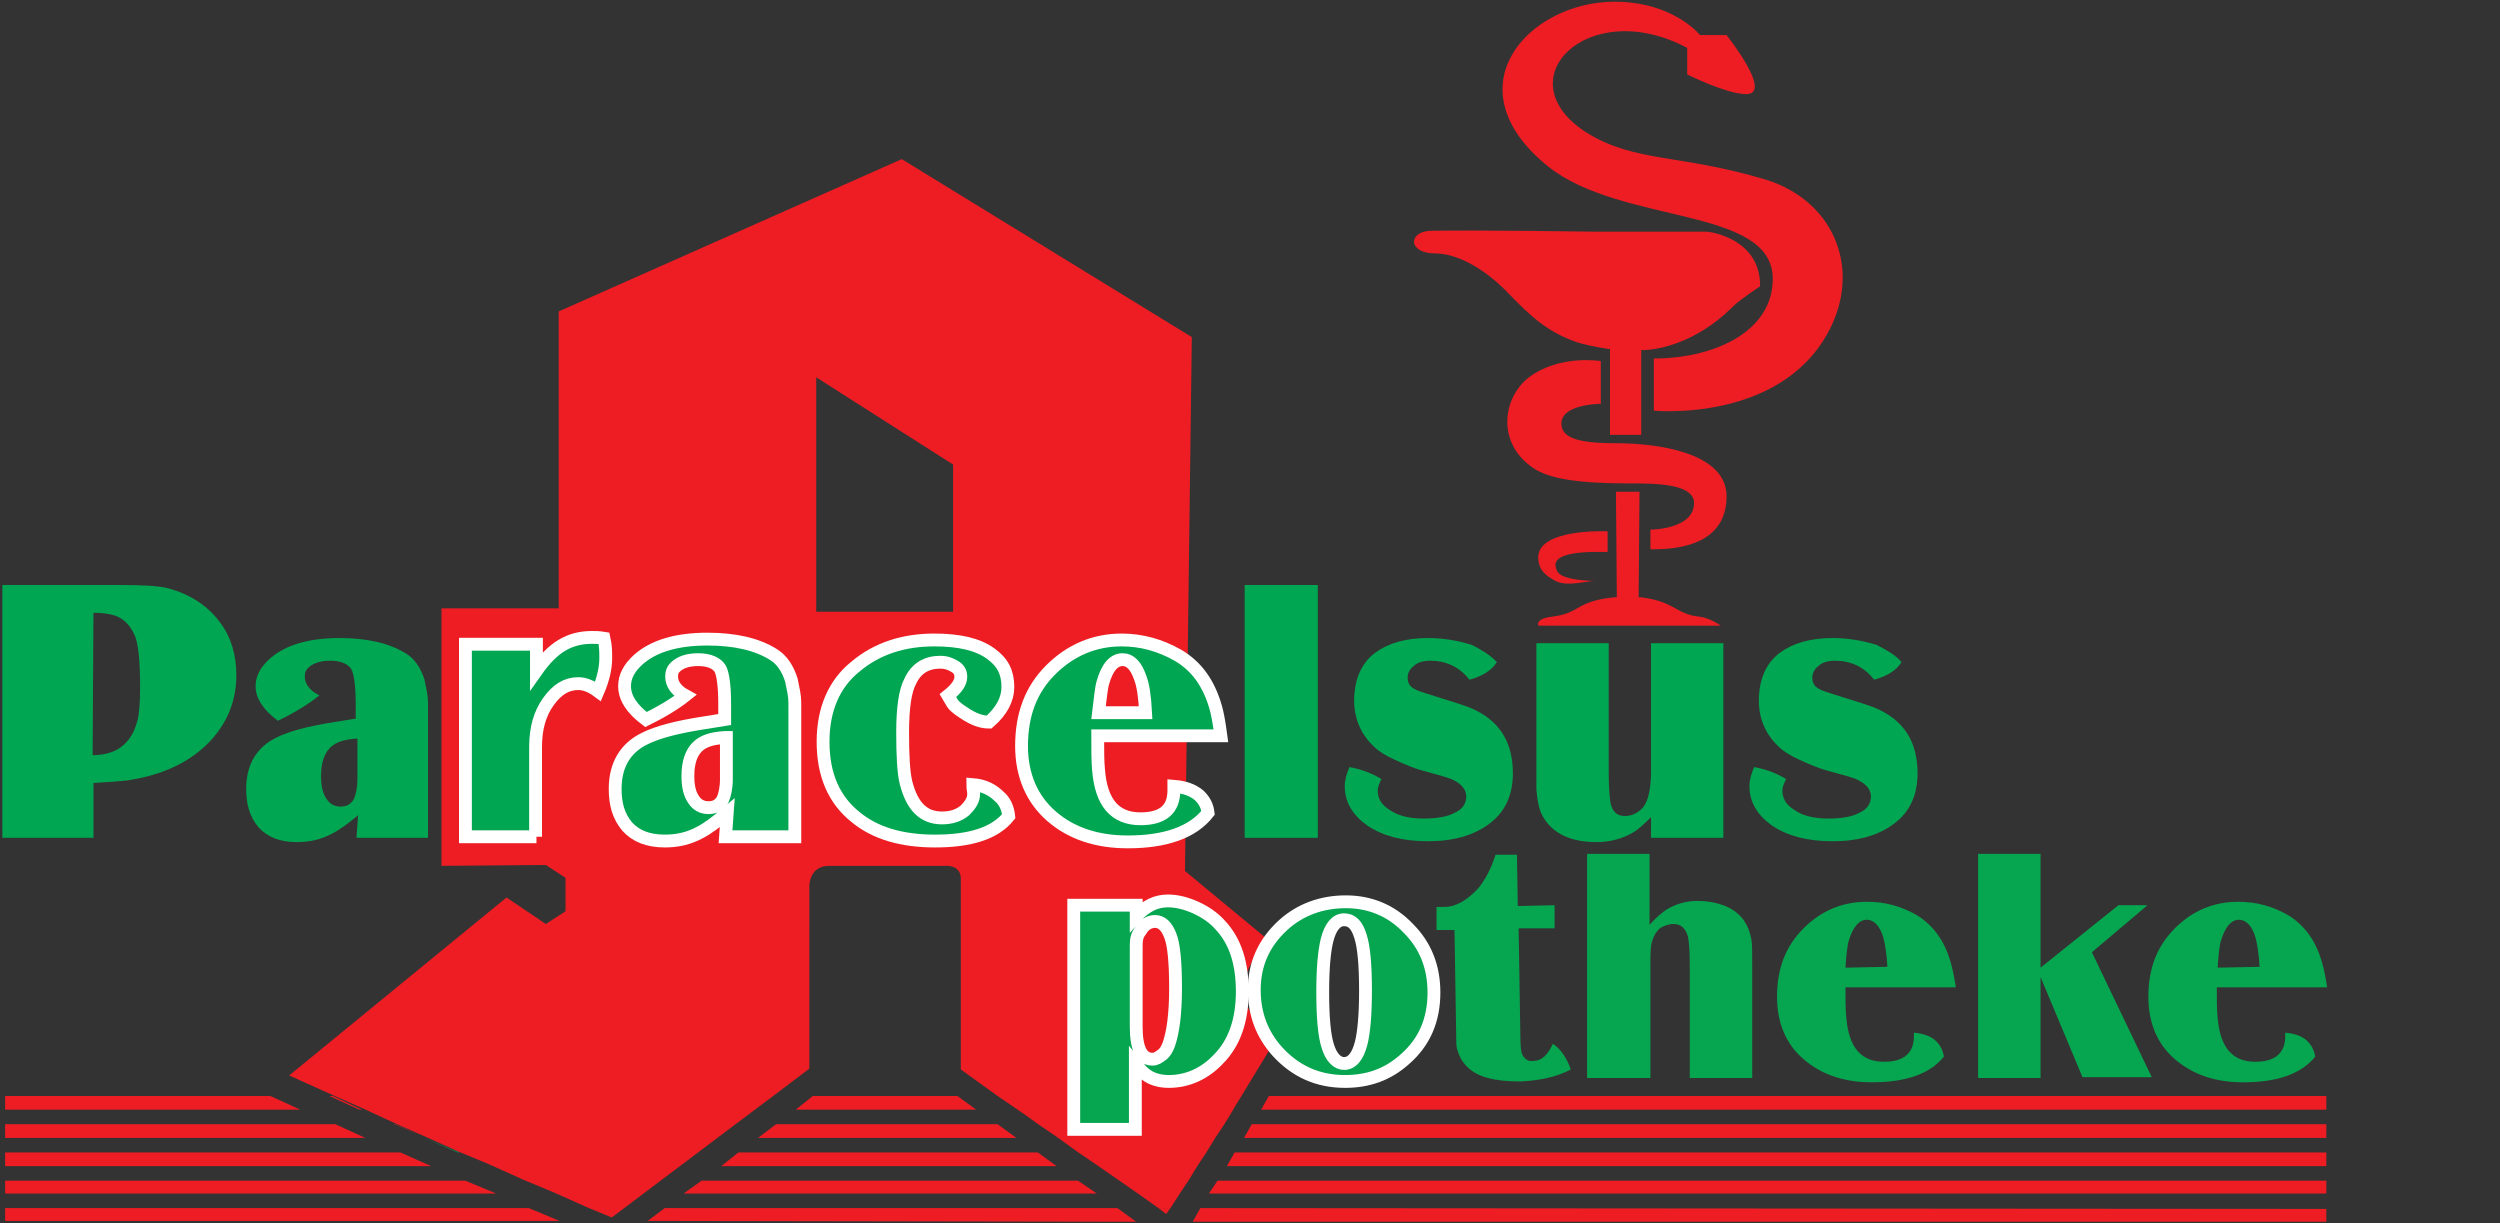 <?xml version="1.0" encoding="utf-8"?>
<!-- Generator: Adobe Illustrator 27.7.0, SVG Export Plug-In . SVG Version: 6.00 Build 0)  -->
<svg version="1.1" id="Ebene_1" xmlns="http://www.w3.org/2000/svg" xmlns:xlink="http://www.w3.org/1999/xlink" x="0px" y="0px"
	 viewBox="0 0 292.2 143" style="enable-background:new 0 0 292.2 143;" xml:space="preserve">
<rect x="0" y="0" width="292.2" height="143" fill="#333333" stroke="none"/>
<style type="text/css">
	.st0{fill:none;}
	.st1{fill:#ED1D23;}
	.st2{fill:#00A651;}
	.st3{fill:none;stroke:#FFFFFF;stroke-width:0.5;stroke-miterlimit:10;}
	.st4{fill:#00A651;stroke:#00A651;stroke-width:0.25;stroke-miterlimit:10;}
	.st5{fill:#00A651;stroke:#FFFFFF;stroke-width:1.5;stroke-miterlimit:10;}
	.st6{fill:#06A550;stroke:#FFFFFF;stroke-width:1.5;stroke-miterlimit:10;}
	.st7{fill:#06A550;}
	.st8{fill:#ED1D23;stroke:#ED1D23;stroke-width:0.25;stroke-miterlimit:10;}
</style>
<polygon class="st0" points="111.4,54.3 95.4,44.1 95.4,71.5 111.4,71.5 "/>
<g>
	<polygon class="st0" points="136.8,141.2 137.1,141.2 138.1,139.5 137.8,139.5 	"/>
	<polygon class="st0" points="111.4,54.3 95.4,44.1 95.4,71.5 111.4,71.5 	"/>
	<polygon class="st0" points="140.9,134.7 141.1,134.7 142.2,133 142,133 	"/>
	<polygon class="st0" points="138.8,138 139.1,138 140.1,136.3 139.9,136.3 	"/>
	<polygon class="st0" points="143,131.4 143.1,131.4 144.2,129.7 144.2,129.7 	"/>
	<path class="st0" d="M116.7,128.1L116.7,128.1l-4.3-3.1c0,0,0,0,0,0.1L116.7,128.1z"/>
	<polygon class="st0" points="42.3,129.7 42,129.7 46.1,131.4 46.2,131.4 	"/>
	<polygon class="st0" points="121.3,134.7 118.8,133 88.6,133 86.3,134.7 	"/>
	<polygon class="st0" points="79.9,139.5 77.7,141.2 130.6,141.2 128.2,139.5 	"/>
	<polygon class="st0" points="114.1,129.7 93,129.7 90.7,131.4 116.6,131.4 	"/>
	<polygon class="st0" points="118.9,129.7 118.9,129.7 120.2,130.6 	"/>
	<polygon class="st0" points="84.3,136.3 82,138 126,138 123.5,136.3 	"/>
	<polygon class="st1" points="118.9,129.7 118.9,129.7 116.7,128.1 116.7,128.1 	"/>
	<polyline class="st1" points="114.1,129.7 111.9,128.1 95,128.1 93,129.7 	"/>
	<polygon class="st1" points="0.6,128.1 0.6,129.7 35.1,129.7 31.6,128.1 	"/>
	<polygon class="st1" points="42.3,129.7 38.9,128.1 38.5,128.1 42,129.7 	"/>
	<path class="st1" d="M144.2,129.7l0.1-0.2L144.2,129.7z"/>
	<polygon class="st1" points="271.9,129.7 271.9,128.1 148.3,128.1 147.4,129.7 	"/>
	<polygon class="st1" points="46.1,131.4 48.9,132.6 46.2,131.4 	"/>
	<polygon class="st1" points="0.6,131.4 0.6,133 42.7,133 39.2,131.4 	"/>
	<polyline class="st1" points="90.7,131.4 88.6,133 118.8,133 116.6,131.4 	"/>
	<polygon class="st1" points="271.9,133 271.9,131.4 146.3,131.4 145.4,133 	"/>
	<polygon class="st1" points="0.6,134.7 0.6,136.3 50.4,136.3 46.8,134.7 	"/>
	<polygon class="st1" points="86.3,134.7 84.3,136.3 123.5,136.3 121.3,134.7 	"/>
	<polygon class="st1" points="271.9,136.3 271.9,134.7 144.3,134.7 143.4,136.3 	"/>
	<polygon class="st1" points="271.9,139.5 271.9,138 142.3,138 141.3,139.5 	"/>
	<polygon class="st1" points="0.6,138 0.6,139.5 58,139.5 54.4,138 	"/>
	<polygon class="st1" points="82,138 79.9,139.5 128.2,139.5 126,138 	"/>
	<polygon class="st1" points="271.9,142.8 271.9,141.3 140.3,141.2 139.4,142.8 	"/>
	<polygon class="st1" points="77.7,141.2 75.7,142.7 132.8,142.8 130.6,141.2 	"/>
	<polygon class="st1" points="0.6,141.2 0.6,142.7 65.4,142.7 61.8,141.2 	"/>
	<polygon class="st1" points="135.4,141.2 136.3,141.9 136.8,141.2 	"/>
	<polygon class="st2" points="49.6,133 49.6,133 53.5,134.7 53.7,134.7 	"/>
	<polygon class="st2" points="48.9,132.6 49.6,133 49.6,133 	"/>
	<g>
		<path class="st2" d="M88.5,129.7"/>
		<path class="st3" d="M88.5,129.7"/>
	</g>
	<g>
		<path class="st2" d="M90.6,128.1"/>
		<path class="st3" d="M90.6,128.1"/>
	</g>
	<g>
		<path class="st2" d="M88.6,133"/>
		<path class="st3" d="M88.6,133"/>
	</g>
	<g>
		<path class="st2" d="M84.2,133"/>
		<path class="st3" d="M84.2,133"/>
	</g>
	<g>
		<path class="st2" d="M86.2,131.4"/>
		<path class="st3" d="M86.2,131.4"/>
	</g>
	<path class="st1" d="M133,139.5l2.4,1.7h1.4l1.1-1.7l1-1.5l1.1-1.8l1-1.5l1.1-1.8l1-1.5l1.1-1.8l0.1-0.2l0.8-1.3l3.4-5.6l-3.8-6.8
		l3.1-6.2l-9.3-7.7l0.8-62.4l-33.9-20.8L65.3,36.4v34.7H51.6v30.1l12.2-0.1l2.3,1.5v3.9l-2.3,1.5l-4.6-3.1l-25.4,20.8l5.1,2.3
		l3.4,1.5l3.9,1.8l2.7,1.2l0.7,0.3l4,1.8l3.6,1.5l4,1.8l3.6,1.5l3.8,1.7l2.9,1.2l14.6-11l4.4-3.3l4.1-3.1v-9v-3.3V105v-1.5
		c0,0,0-2.3,2.3-2.3s13.9,0,13.9,0s1.5,0,1.5,1.5c0,0.2,0,0.8,0,1.5c0,0.6,0,3.6,0,7.4c0,1.1,0,2.3,0,3.4c0,3.9,0,7.9,0,10l4.3,3.1
		l2.2,1.5l1.3,0.9l1.1,0.8l2.2,1.5l2.5,1.8l2.2,1.5 M111.4,71.5h-16V44.1l16,10.2V71.5z"/>
	<g>
		<path class="st2" d="M88.5,129.7"/>
		<path class="st3" d="M88.5,129.7"/>
	</g>
	<line class="st0" x1="144.3" y1="129.5" x2="145.1" y2="128.1"/>
</g>
<g>
	<path class="st4" d="M10.7,97.8H0.4V68.5h13.5c2.8,0,4.7,0.1,5.8,0.4c2.5,0.7,4.5,2,5.9,3.9c1.3,1.7,1.9,3.8,1.9,6.1
		c0,2.9-1,5.4-2.9,7.5c-2.4,2.6-5.7,4.1-9.8,4.7c-1,0.1-2.3,0.2-4,0.3v6.4H10.7z M10.7,88.4c1.8,0,3.2-0.5,4.1-1.5
		c0.7-0.7,1.1-1.6,1.4-2.7c0.2-0.8,0.3-2.1,0.3-3.9c0-3-0.2-5-0.6-6c-0.6-1.4-1.5-2.3-2.9-2.6c-0.5-0.1-1.1-0.2-1.8-0.2
		c-0.1,0-0.2,0-0.4,0L10.7,88.4L10.7,88.4z"/>
	<path class="st4" d="M49.7,97.8h-7.9L42,95c-1.3,1.1-2.4,1.9-3.2,2.3c-1.3,0.7-2.6,1-4.1,1c-2,0-3.4-0.6-4.4-1.7
		c-1-1.2-1.4-2.6-1.4-4.4c0-2.8,1.2-4.8,3.5-5.9c1.4-0.7,3.6-1.3,6.8-1.8l2.5-0.4c0-0.9,0-1.5,0-1.8c0-2.1-0.2-3.5-0.5-4.1
		c-0.4-0.7-1.3-1.1-2.6-1.1c-1.2,0-2.1,0.3-2.7,0.9c-0.3,0.3-0.4,0.6-0.4,1.1c0,0.8,0.5,1.6,1.6,2.2c-0.5,0.4-1.2,0.9-2.2,1.5
		s-1.8,1-2.4,1.3c-1.6-1.2-2.5-2.5-2.5-3.9c0-1.1,0.5-2.1,1.6-3.1c1.8-1.6,4.5-2.4,8.1-2.4c3.2,0,5.8,0.6,7.7,1.8
		c1,0.6,1.7,1.7,2.1,3c0.2,1,0.4,1.8,0.4,2.6V84v13.8H49.7z M41.7,86.2c-1.5,0.1-2.5,0.4-3.2,1.1s-1.1,1.8-1.1,3.4
		c0,1.2,0.2,2.1,0.7,2.8c0.4,0.6,1,0.9,1.7,0.9c0.8,0,1.3-0.3,1.7-1c0.2-0.5,0.4-1.3,0.4-2.3v-4.9H41.7z"/>
	<path class="st5" d="M62.7,97.8h-8.3V75.3h8.3v3.1c1.9-2.7,3.8-3.9,6.5-3.9c0.4,0,0.8,0,1.4,0.1c0.2,0.9,0.2,1.7,0.2,2.3
		c0,1.2-0.3,2.5-0.9,3.9c-0.8-0.6-1.6-0.9-2.3-0.9c-1.4,0-2.5,0.7-3.5,2.1s-1.5,3.1-1.5,5.3v10.5H62.7z"/>
	<path class="st5" d="M92.7,97.8h-7.9L85,95c-1.3,1.1-2.4,1.9-3.2,2.3c-1.3,0.7-2.6,1-4.1,1c-2,0-3.4-0.6-4.4-1.7
		c-1-1.2-1.4-2.6-1.4-4.4c0-2.8,1.2-4.8,3.5-5.9c1.4-0.7,3.6-1.3,6.8-1.8l2.5-0.4c0-0.9,0-1.5,0-1.8c0-2.1-0.2-3.5-0.5-4.1
		c-0.4-0.7-1.3-1.1-2.6-1.1c-1.2,0-2.1,0.3-2.7,0.9c-0.3,0.3-0.4,0.6-0.4,1.1c0,0.8,0.5,1.6,1.6,2.2c-0.5,0.4-1.2,0.9-2.2,1.5
		s-1.8,1-2.4,1.3c-1.6-1.2-2.5-2.5-2.5-3.9c0-1.1,0.5-2.1,1.6-3.1c1.8-1.6,4.5-2.4,8.1-2.4c3.2,0,5.8,0.6,7.7,1.8
		c1,0.6,1.7,1.7,2.1,3c0.2,1,0.4,1.8,0.4,2.6V84v13.8H92.7z M84.7,86.2c-1.5,0.1-2.5,0.4-3.2,1.1s-1.1,1.8-1.1,3.4
		c0,1.2,0.2,2.1,0.7,2.8c0.4,0.6,1,0.9,1.7,0.9c0.8,0,1.3-0.3,1.7-1c0.2-0.5,0.4-1.3,0.4-2.3v-4.9H84.7z"/>
	<path class="st5" d="M117.9,95.4c-1.6,2-4.5,2.9-8.6,2.9c-3.9,0-7-0.9-9.3-2.8c-2.5-2-3.8-4.9-3.8-8.8c0-3.8,1.3-6.8,3.8-8.8
		c2.5-2.1,5.6-3.1,9.2-3.1c2.9,0,5.1,0.5,6.6,1.6c1.4,1,2,2.2,2,3.9c0,1.4-0.7,2.8-2.2,4.1c-0.7,0-1.5-0.2-2.5-0.8
		c-0.8-0.5-1.4-0.9-1.7-1.3c-0.1-0.1-0.3-0.5-0.6-1c1-0.8,1.5-1.5,1.5-2.2c0-0.5-0.2-0.9-0.7-1.2c-0.5-0.3-1-0.5-1.7-0.5
		c-1.6,0-2.8,0.7-3.5,2.2c-0.6,1.1-0.9,3.1-0.9,6c0,2.7,0.1,4.7,0.4,5.9c0.7,2.7,2,4.1,4.2,4.1c1.1,0,2-0.3,2.7-0.9
		c0.6-0.6,1-1.2,1-1.9c0-0.3-0.1-0.6-0.1-1.1c1.3,0.1,2.3,0.6,3.1,1.4C117.4,93.6,117.8,94.4,117.9,95.4z"/>
	<path class="st5" d="M128.3,86c0,1.7,0,3,0.1,4c0.3,3.8,1.9,5.7,4.9,5.7c2.6,0,3.9-1.1,3.9-3.3c0-0.1,0-0.3,0-0.5
		c1.2,0.1,2.2,0.4,3,1.1c0.6,0.6,0.9,1.2,1,2c-1.8,2.3-5,3.4-9.4,3.4c-3.6,0-6.6-1-8.9-3s-3.5-4.8-3.5-8.2c0-3.7,1.1-6.6,3.4-8.9
		s5.1-3.5,8.3-3.5c2.3,0,4.5,0.6,6.6,1.8c2.2,1.3,3.6,3.3,4.4,6.1c0.2,0.7,0.4,1.8,0.6,3.3H128.3z M133.9,83.3
		c-0.1-1.9-0.3-3.2-0.6-4c-0.5-1.5-1.2-2.2-2.1-2.2c-1,0-1.8,0.9-2.3,2.7c-0.2,0.7-0.3,1.9-0.5,3.5H133.9z"/>
	<path class="st4" d="M153.9,97.8h-8.3V68.5h8.3V97.8z"/>
	<path class="st4" d="M174.8,77.4c-0.6,0.9-1.6,1.5-3,1.9c-1.2-1.5-2.8-2.2-4.6-2.2c-0.9,0-1.6,0.2-2.1,0.7
		c-0.5,0.4-0.7,0.9-0.7,1.4c0,0.7,0.3,1.2,1,1.5c0.3,0.2,1.1,0.4,2.3,0.8c1.6,0.5,2.9,0.9,4,1.3c3.4,1.4,5,3.9,5,7.6
		c0,2.5-0.9,4.4-2.6,5.7c-1.8,1.4-4.2,2.1-7.2,2.1c-2.9,0-5.2-0.6-7-1.8c-1.7-1.2-2.6-2.7-2.6-4.5c0-0.7,0.2-1.4,0.5-2.1
		c1.1,0.2,2.3,0.6,3.5,1.3c-0.2,0.4-0.4,0.9-0.4,1.3c0,1,0.5,1.8,1.5,2.4c1,0.7,2.4,1,4,1c1.5,0,2.8-0.2,3.7-0.7
		c0.9-0.4,1.4-1.1,1.4-2c0-0.8-0.5-1.5-1.5-2c-0.5-0.3-1.7-0.6-3.5-1.1c-1.2-0.3-2.3-0.8-3.4-1.3c-1.1-0.5-1.9-1-2.4-1.5
		c-1.5-1.4-2.3-3.2-2.3-5.3c0-2.4,0.8-4.3,2.4-5.5c1.5-1.1,3.5-1.7,6.1-1.7c1.8,0,3.5,0.3,5.1,0.8C173.2,76.1,174.1,76.7,174.8,77.4
		z"/>
	<path class="st4" d="M193.1,75.3h8.2v22.5h-8.2v-2.6c-0.9,0.9-1.6,1.6-2.3,2c-1.2,0.7-2.6,1.1-4.2,1.1c-3,0-5.1-1-6.2-3
		c-0.4-0.7-0.6-1.8-0.7-3c0-0.3,0-1,0-2.1V75.3h8.2v15c0,1.7,0.1,2.8,0.2,3.5c0.2,1.1,0.8,1.7,1.8,1.7c0.8,0,1.5-0.3,2.1-0.9
		c0.7-0.7,1.1-2.2,1.1-4.5L193.1,75.3L193.1,75.3z"/>
	<path class="st4" d="M222.1,77.4c-0.6,0.9-1.6,1.5-3,1.9c-1.2-1.5-2.8-2.2-4.6-2.2c-0.9,0-1.6,0.2-2.1,0.7
		c-0.5,0.4-0.7,0.9-0.7,1.4c0,0.7,0.3,1.2,1,1.5c0.3,0.2,1.1,0.4,2.3,0.8c1.6,0.5,2.9,0.9,4,1.3c3.4,1.4,5,3.9,5,7.6
		c0,2.5-0.9,4.4-2.6,5.7c-1.8,1.4-4.2,2.1-7.2,2.1c-2.9,0-5.2-0.6-7-1.8c-1.7-1.2-2.6-2.7-2.6-4.5c0-0.7,0.2-1.4,0.5-2.1
		c1.1,0.2,2.3,0.6,3.5,1.3c-0.2,0.4-0.4,0.9-0.4,1.3c0,1,0.5,1.8,1.5,2.4c1,0.7,2.4,1,4,1c1.5,0,2.8-0.2,3.7-0.7
		c0.9-0.4,1.4-1.1,1.4-2c0-0.8-0.5-1.5-1.5-2c-0.5-0.3-1.7-0.6-3.5-1.1c-1.2-0.3-2.3-0.8-3.4-1.3c-1.1-0.5-1.9-1-2.4-1.5
		c-1.5-1.4-2.3-3.2-2.3-5.3c0-2.4,0.8-4.3,2.4-5.5c1.5-1.1,3.5-1.7,6.1-1.7c1.8,0,3.5,0.3,5.1,0.8C220.5,76.1,221.5,76.7,222.1,77.4
		z"/>
</g>
<g>
	<path class="st6" d="M125.5,132v-26.2h7.3v1.3c1.1-1.2,2.3-1.8,3.7-1.8c1.1,0,2.2,0.3,3.3,0.8s2.1,1.2,2.8,2
		c1.8,1.9,2.6,4.5,2.6,7.8s-0.9,6-2.8,7.9c-1.6,1.7-3.6,2.6-5.8,2.6c-1.1,0-2.1-0.3-2.8-0.9c-0.3-0.2-0.6-0.6-1.1-1.2v7.7L125.5,132
		L125.5,132z M132.8,110.5v9.5c0,2.5,0.6,3.8,1.9,3.8c0.4,0,0.7-0.2,1.1-0.5c0.4-0.3,0.6-0.7,0.8-1.2c0.5-1.4,0.8-3.6,0.8-6.6
		s-0.2-5.1-0.6-6.1c-0.4-1.1-1-1.7-1.8-1.7c-0.7,0-1.3,0.4-1.7,1.1C132.9,109.3,132.8,109.8,132.8,110.5z"/>
	<path class="st6" d="M157.3,105.4c2.8,0,5.3,1,7.3,3.1c2,2,3,4.5,3,7.5c0,3.2-1.1,5.8-3.4,7.8c-2,1.8-4.3,2.6-7,2.6
		c-3.2,0-5.8-1.2-7.9-3.5c-1.8-2-2.7-4.4-2.7-7.2c0-3,1.1-5.5,3.4-7.6C152,106.3,154.5,105.4,157.3,105.4z M157.1,107.5
		c-0.9,0-1.6,0.8-2,2.4c-0.3,1.2-0.5,3.2-0.5,6c0,3.1,0.2,5.2,0.6,6.4c0.4,1.3,1.1,2,1.9,2c0.9,0,1.6-0.8,2-2.4
		c0.3-1.2,0.5-3.2,0.5-6.1c0-3.1-0.2-5.2-0.6-6.4C158.6,108.1,158,107.5,157.1,107.5z"/>
	<path class="st7" d="M177.5,108.5l0.2,12.6c0,1.2,0.1,1.9,0.2,2.1c0.3,0.6,0.7,0.9,1.3,0.8c1,0,1.7-0.7,2.3-2
		c0.9,0.6,1.6,1.6,2.1,3c-1.7,0.9-3.7,1.3-5.9,1.4c-3,0-5.1-0.5-6.3-1.8c-0.6-0.6-0.9-1.3-1.1-2c-0.1-0.3-0.1-0.8-0.1-1.6l-0.2-12.3
		h-2.1V106h0.9c1.4,0,2.7-0.8,4-2.2c0.8-1,1.5-2.3,2-3.9h2.5l0.1,6l4.3-0.1v2.7H177.5z"/>
	<path class="st7" d="M192.8,126h-7.3V99.8h7.3v8.3c0.7-0.8,1.4-1.4,2-1.8c1-0.6,2.2-1,3.6-1c1.4,0,2.7,0.3,3.7,0.8
		c1.5,0.8,2.3,2,2.6,3.7c0.1,0.5,0.1,1.4,0.1,2.8V126h-7.3v-13.4c0-1.5-0.1-2.5-0.2-3.1c-0.3-1-0.8-1.5-1.7-1.5
		c-0.6,0-1.1,0.2-1.6,0.5c-0.4,0.4-0.7,0.8-0.9,1.5c-0.2,0.6-0.2,1.6-0.2,2.8V126H192.8z"/>
	<path class="st7" d="M215.7,115.4c0,1.5,0,2.7,0.1,3.6c0.3,3.4,1.7,5.1,4.4,5.1c2.3,0,3.5-1,3.5-3c0-0.1,0-0.2,0-0.4
		c1.1,0.1,2,0.4,2.6,1c0.5,0.5,0.8,1.1,0.9,1.8c-1.6,2-4.4,3-8.4,3c-3.3,0-5.9-0.9-8-2.7c-2.1-1.8-3.1-4.3-3.1-7.3
		c0-3.3,1-5.9,3.1-8s4.6-3.1,7.4-3.1c2.1,0,4,0.5,5.9,1.6c1.9,1.2,3.2,3,3.9,5.5c0.2,0.7,0.4,1.6,0.6,2.9H215.7z M220.6,113
		c-0.1-1.7-0.3-2.8-0.5-3.5c-0.4-1.3-1.1-2-1.9-2c-0.9,0-1.6,0.8-2.1,2.4c-0.2,0.6-0.3,1.7-0.4,3.2L220.6,113L220.6,113z"/>
	<path class="st7" d="M238.5,113.1l9.1-7.3h3.4l-6.5,5.5l7,14.6h-8.1l-4.9-11.7V126h-7.3V99.8h7.3V113.1z"/>
	<path class="st7" d="M259.1,115.4c0,1.5,0,2.7,0.1,3.6c0.3,3.4,1.7,5.1,4.4,5.1c2.3,0,3.5-1,3.5-3c0-0.1,0-0.2,0-0.4
		c1.1,0.1,2,0.4,2.6,1c0.5,0.5,0.8,1.1,0.9,1.8c-1.6,2-4.4,3-8.4,3c-3.3,0-5.9-0.9-8-2.7c-2.1-1.8-3.1-4.3-3.1-7.3
		c0-3.3,1-5.9,3.1-8s4.6-3.1,7.4-3.1c2.1,0,4,0.5,5.9,1.6c1.9,1.2,3.2,3,3.9,5.5c0.2,0.7,0.4,1.6,0.6,2.9H259.1z M264.1,113
		c-0.1-1.7-0.3-2.8-0.5-3.5c-0.4-1.3-1.1-2-1.9-2c-0.9,0-1.6,0.8-2.1,2.4c-0.2,0.6-0.3,1.7-0.4,3.2L264.1,113L264.1,113z"/>
</g>
<path id="jug-sec-bottom" class="st8" d="M191.5,57.6H189l0.1,12.3c-5,0.4-4.2,1.9-7.7,2.3c-1.7,0.2-1.5,0.8-1.5,0.8h20.8
	c0,0-1.1-0.7-2.1-0.8c-2.9-0.3-2.9-1.9-7.2-2.3L191.5,57.6z"/>
<path id="jug-fst-top" class="st8" d="M188.3,50.7h3.4v-9.9c0,0,5.4,0.3,10.8-5.1c0.8-0.8,3.1-2.3,3.1-2.3c0-5.4-5.7-6.2-6.2-6.2
	c-0.8,0-13.1,0-13.1,0s-13.8-0.2-19.1-0.1c-2.5,0.1-2.5,2.4,0.6,2.4c2.2,0,5.4,1.4,8.5,4.6c2.6,2.7,4.6,4.6,8.1,5.8
	c1.6,0.5,3.9,0.8,3.9,0.8V50.7z"/>
<path id="snake-fst-top" class="st1" d="M197.2,5.6v3.1c0,0,4.6,2.3,6.9,2.3c3.2,0-2.3-6.9-2.3-6.9h-3.1c0,0-3.1-3.9-10-3.9
	c-10,0-19.3,10-7.7,19.3c8.6,6.8,26.2,4.6,26.2,13.1c0,6.2-6.9,9.3-13.9,9.3V48c0,0,15.4,1.5,20.8-10c3.3-7.1,0-14.6-7.7-17
	c-10-3-15.2-2-20.8-5.4C175.6,9.4,185.6-0.6,197.2,5.6z"/>
<path class="st1" d="M187.1,42.2v5c0,0-4.6,0-4.6,2.3c0,1.5,1.5,2.3,6.2,2.3c6.2,0,13.1,1.5,13.1,6.2s-3.9,6.2-8.5,6.2h-0.4v-2.3
	c0,0,5.1,0,5.1-3.1c0-2.3-4.6-2.3-7.7-2.3c-5.6,0-9.2-0.5-11.1-1.8c-4.3-2.9-3.6-8.2-0.5-10.6C182.3,41.4,187.1,42.2,187.1,42.2z"/>
<path class="st1" d="M181.8,66c0,0.4,0.2,0.9,0.5,1.1c1,0.8,4.2,0.8,4.1,0.8c-0.9,0-3.3,0.7-4.6,0c-1.5-0.8-1.9-1.5-2-2.5
	c-0.4-3.7,8.1-3.3,8.1-3.3v2.4C187.9,64.6,181.9,64.1,181.8,66z"/>
</svg>
